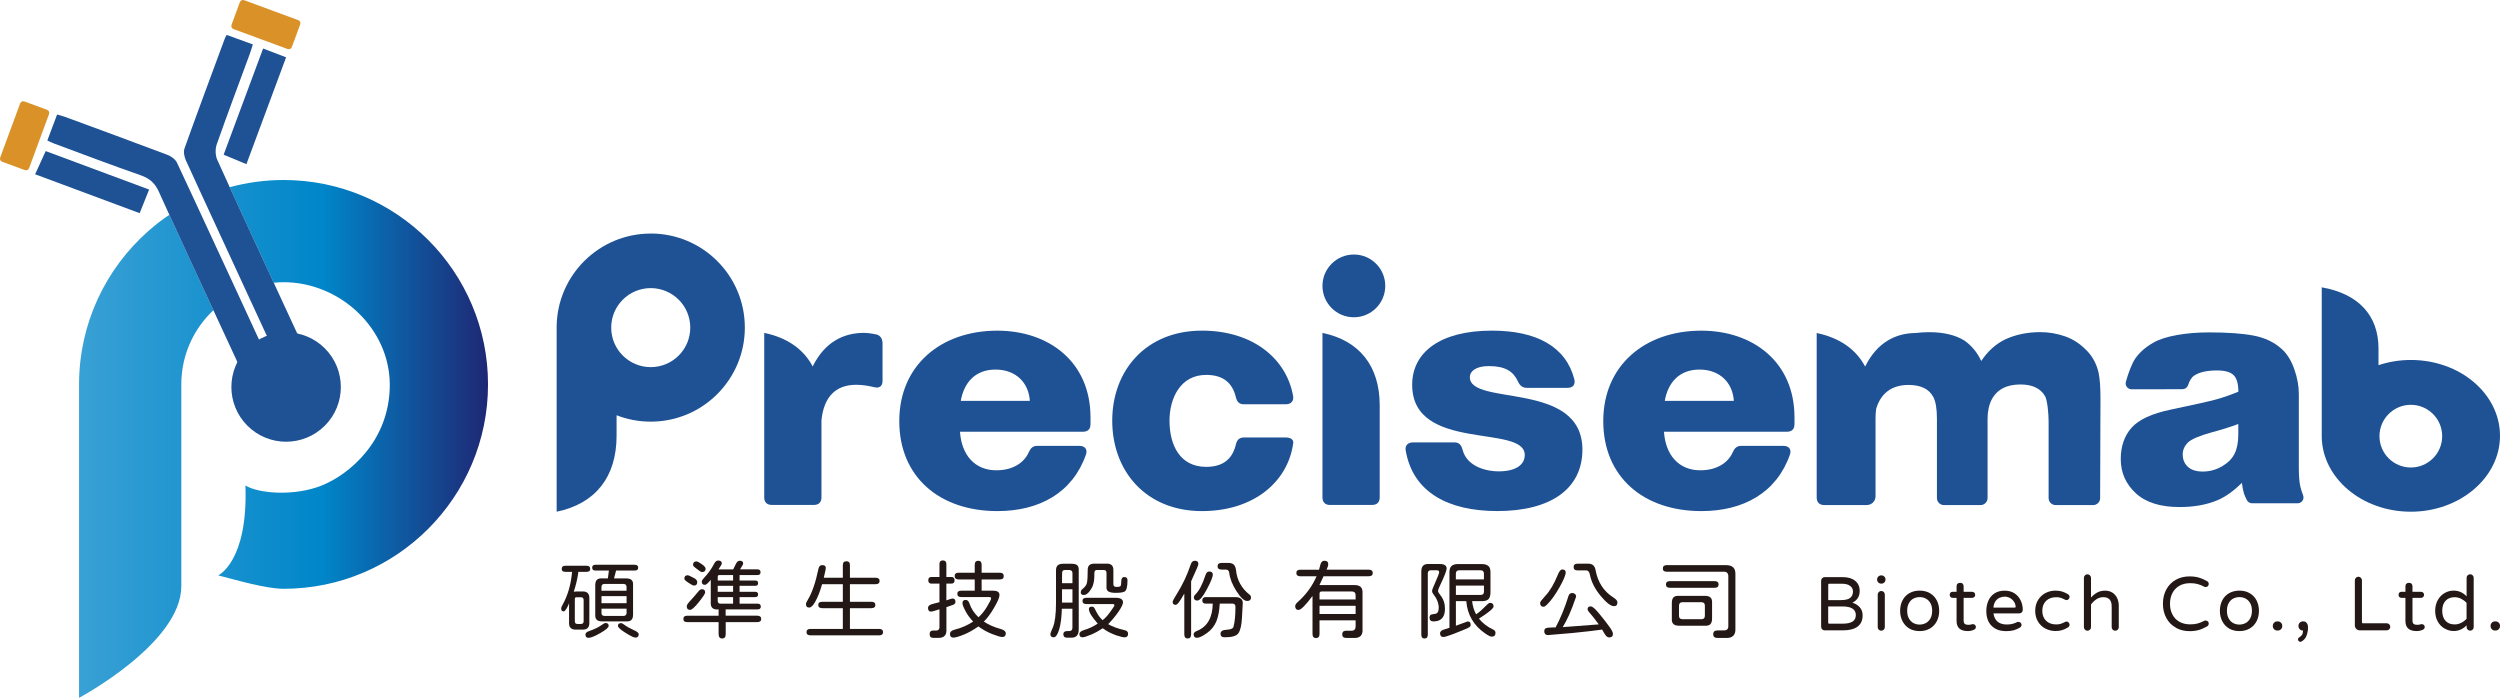 <?xml version="1.0" encoding="UTF-8"?>
<svg xmlns="http://www.w3.org/2000/svg" width="369" height="103" viewBox="0 0 369 103" fill="none">
  <g clip-path="url(#clip0_20252_230)">
    <path d="M268.953 92.886C268.852 92.785 268.799 92.663 268.799 92.521V85.711C268.799 85.568 268.852 85.447 268.953 85.341C269.053 85.235 269.175 85.182 269.318 85.182H271.968C272.756 85.182 273.37 85.362 273.819 85.727C274.269 86.091 274.491 86.588 274.491 87.223C274.491 87.635 274.396 87.99 274.2 88.286C274.005 88.582 273.745 88.804 273.412 88.952C273.878 89.1 274.243 89.338 274.518 89.655C274.793 89.972 274.925 90.364 274.925 90.829C274.925 91.553 274.682 92.103 274.19 92.478C273.698 92.854 272.978 93.039 272.026 93.039H269.307C269.164 93.039 269.043 92.986 268.942 92.886H268.953ZM273.079 88.249C273.354 88.037 273.497 87.72 273.497 87.302C273.497 86.948 273.354 86.673 273.063 86.467C272.777 86.261 272.386 86.16 271.889 86.16H269.979C269.889 86.16 269.847 86.208 269.847 86.298V88.576H271.698C272.344 88.576 272.804 88.471 273.079 88.254V88.249ZM273.454 91.738C273.766 91.527 273.92 91.204 273.92 90.781C273.92 89.935 273.259 89.512 271.941 89.512H269.841V91.923C269.841 92.013 269.889 92.055 269.974 92.055H271.926C272.629 92.055 273.137 91.95 273.449 91.733L273.454 91.738Z" fill="#231815"></path>
    <path d="M277.237 85.97C277.12 85.854 277.062 85.716 277.062 85.558V85.515C277.062 85.357 277.12 85.219 277.237 85.103C277.353 84.987 277.491 84.928 277.649 84.928H277.718C277.877 84.928 278.009 84.987 278.125 85.103C278.242 85.219 278.3 85.357 278.3 85.515V85.558C278.3 85.716 278.242 85.854 278.125 85.97C278.009 86.086 277.871 86.144 277.718 86.144H277.649C277.491 86.144 277.353 86.086 277.237 85.97ZM277.305 92.939C277.205 92.838 277.152 92.716 277.152 92.574V87.757C277.152 87.614 277.205 87.493 277.305 87.387C277.406 87.281 277.528 87.228 277.67 87.228C277.819 87.228 277.945 87.281 278.046 87.382C278.146 87.482 278.199 87.609 278.199 87.757V92.574C278.199 92.716 278.146 92.838 278.041 92.939C277.935 93.039 277.813 93.092 277.67 93.092C277.528 93.092 277.406 93.039 277.305 92.939Z" fill="#231815"></path>
    <path d="M281.828 92.775C281.395 92.521 281.056 92.166 280.818 91.707C280.58 91.252 280.458 90.734 280.458 90.157C280.458 89.581 280.58 89.052 280.818 88.598C281.056 88.143 281.395 87.789 281.834 87.546C282.273 87.297 282.775 87.175 283.341 87.175C283.907 87.175 284.41 87.297 284.843 87.546C285.283 87.799 285.626 88.153 285.864 88.608C286.102 89.063 286.224 89.581 286.224 90.163C286.224 90.744 286.102 91.262 285.864 91.712C285.616 92.177 285.277 92.531 284.838 92.78C284.399 93.028 283.902 93.15 283.341 93.15C282.78 93.15 282.262 93.028 281.823 92.78L281.828 92.775ZM284.23 91.976C284.521 91.828 284.754 91.596 284.928 91.284C285.103 90.972 285.187 90.591 285.187 90.147C285.187 89.676 285.097 89.296 284.918 89.005C284.754 88.719 284.537 88.502 284.262 88.355C283.987 88.206 283.685 88.132 283.346 88.132C283.04 88.132 282.743 88.201 282.458 88.333C282.167 88.481 281.934 88.709 281.76 89.015C281.585 89.322 281.5 89.697 281.5 90.147C281.5 90.628 281.59 91.009 281.77 91.305C281.934 91.596 282.151 91.818 282.426 91.966C282.701 92.114 283.003 92.188 283.341 92.188C283.648 92.188 283.944 92.114 284.23 91.976Z" fill="#231815"></path>
    <path d="M291.519 92.251C291.604 92.336 291.641 92.431 291.641 92.542C291.641 92.716 291.551 92.849 291.371 92.944C291.08 93.081 290.768 93.145 290.44 93.145C289.34 93.145 288.79 92.648 288.79 91.654V88.243H288.229C288.086 88.243 287.975 88.206 287.896 88.127C287.816 88.048 287.779 87.937 287.779 87.794C287.779 87.651 287.816 87.54 287.896 87.461C287.975 87.382 288.086 87.345 288.229 87.345H288.79V86.546C288.79 86.372 288.837 86.245 288.933 86.155C289.028 86.065 289.155 86.023 289.319 86.023C289.483 86.023 289.61 86.07 289.7 86.166C289.79 86.261 289.832 86.388 289.832 86.552V87.35H291.091C291.218 87.35 291.324 87.392 291.413 87.477C291.498 87.561 291.54 87.667 291.54 87.799C291.54 87.921 291.498 88.021 291.413 88.111C291.329 88.201 291.223 88.243 291.091 88.243H289.832V91.564C289.832 91.828 289.89 92.003 290.012 92.093C290.133 92.182 290.313 92.225 290.551 92.225C290.71 92.225 290.858 92.204 291.001 92.156C291.017 92.156 291.027 92.156 291.033 92.145C291.107 92.129 291.17 92.124 291.223 92.124C291.334 92.124 291.435 92.167 291.514 92.246L291.519 92.251Z" fill="#231815"></path>
    <path d="M293.947 92.362C293.434 91.839 293.18 91.104 293.18 90.163C293.18 89.655 293.276 89.163 293.471 88.693C293.672 88.222 293.979 87.852 294.392 87.582C294.804 87.313 295.296 87.181 295.873 87.181C296.449 87.181 296.91 87.308 297.322 87.561C297.714 87.815 298.015 88.159 298.232 88.587C298.449 89.015 298.56 89.496 298.56 90.02C298.56 90.163 298.512 90.284 298.412 90.385C298.311 90.485 298.19 90.538 298.031 90.538H294.238C294.307 91.067 294.508 91.474 294.841 91.754C295.175 92.034 295.624 92.177 296.196 92.177C296.497 92.177 296.762 92.151 297 92.093C297.238 92.034 297.47 91.95 297.714 91.828C297.767 91.796 297.835 91.786 297.915 91.786C298.036 91.786 298.142 91.828 298.237 91.913C298.333 91.997 298.38 92.103 298.38 92.235C298.38 92.41 298.28 92.547 298.079 92.664C297.767 92.838 297.465 92.96 297.179 93.039C296.894 93.118 296.539 93.155 296.111 93.155C295.19 93.155 294.471 92.891 293.963 92.368L293.947 92.362ZM297.513 89.534C297.481 89.232 297.391 88.984 297.243 88.783C297.079 88.545 296.873 88.365 296.629 88.243C296.386 88.122 296.132 88.064 295.873 88.064C295.635 88.064 295.381 88.122 295.122 88.233C294.857 88.36 294.651 88.55 294.497 88.799C294.344 89.047 294.254 89.343 294.233 89.682H297.375C297.47 89.682 297.518 89.634 297.507 89.534H297.513Z" fill="#231815"></path>
    <path d="M301.909 92.785C301.438 92.537 301.068 92.188 300.798 91.728C300.528 91.273 300.396 90.75 300.396 90.157C300.396 89.565 300.533 89.021 300.814 88.566C301.083 88.127 301.443 87.783 301.898 87.54C302.353 87.297 302.855 87.175 303.406 87.175C303.781 87.175 304.109 87.223 304.395 87.318C304.68 87.413 304.966 87.546 305.246 87.715C305.395 87.82 305.469 87.953 305.469 88.117C305.469 88.228 305.426 88.333 305.336 88.428C305.247 88.524 305.146 88.576 305.035 88.576C304.961 88.576 304.876 88.555 304.786 88.508C304.522 88.37 304.305 88.28 304.136 88.228C303.961 88.175 303.749 88.148 303.496 88.148C302.866 88.148 302.369 88.328 301.999 88.693C301.628 89.058 301.443 89.544 301.443 90.157C301.443 90.771 301.628 91.257 301.999 91.622C302.369 91.987 302.871 92.166 303.496 92.166C303.749 92.166 303.961 92.14 304.136 92.087C304.31 92.034 304.527 91.939 304.786 91.807C304.876 91.765 304.961 91.738 305.035 91.738C305.146 91.738 305.247 91.786 305.336 91.886C305.426 91.987 305.469 92.087 305.469 92.198C305.469 92.362 305.395 92.5 305.246 92.6C304.961 92.775 304.675 92.907 304.395 92.997C304.109 93.092 303.781 93.139 303.406 93.139C302.877 93.139 302.374 93.018 301.914 92.78L301.909 92.785Z" fill="#231815"></path>
    <path d="M307.738 92.939C307.638 92.838 307.585 92.716 307.585 92.574V85.293C307.585 85.15 307.638 85.029 307.738 84.923C307.839 84.817 307.96 84.764 308.103 84.764C308.246 84.764 308.368 84.817 308.473 84.923C308.579 85.029 308.632 85.15 308.632 85.293V88.191C308.939 87.863 309.256 87.609 309.584 87.44C309.912 87.265 310.288 87.181 310.706 87.181C311.124 87.181 311.478 87.276 311.795 87.472C312.097 87.667 312.324 87.931 312.488 88.27C312.647 88.608 312.732 88.984 312.732 89.391V92.579C312.732 92.722 312.679 92.843 312.573 92.944C312.467 93.044 312.345 93.097 312.203 93.097C312.06 93.097 311.938 93.044 311.838 92.944C311.737 92.843 311.684 92.722 311.684 92.579V89.502C311.684 88.598 311.277 88.143 310.462 88.143C310.103 88.143 309.78 88.233 309.489 88.413C309.203 88.592 308.912 88.857 308.632 89.211V92.579C308.632 92.722 308.579 92.843 308.473 92.944C308.368 93.044 308.246 93.097 308.103 93.097C307.96 93.097 307.839 93.044 307.738 92.944V92.939Z" fill="#231815"></path>
    <path d="M321.18 92.653C320.571 92.325 320.1 91.855 319.762 91.241C319.423 90.628 319.249 89.919 319.249 89.111C319.249 88.302 319.423 87.583 319.767 86.969C320.106 86.361 320.571 85.896 321.164 85.568C321.761 85.24 322.433 85.076 323.19 85.076C323.682 85.076 324.131 85.135 324.528 85.246C324.925 85.357 325.332 85.531 325.75 85.774C325.925 85.859 326.009 86.002 326.009 86.213C326.009 86.324 325.967 86.425 325.882 86.514C325.798 86.604 325.687 86.647 325.549 86.647C325.464 86.647 325.401 86.631 325.348 86.599C325.004 86.419 324.676 86.287 324.359 86.203C324.047 86.118 323.687 86.076 323.29 86.076C322.645 86.076 322.105 86.208 321.661 86.467C321.217 86.731 320.878 87.086 320.645 87.54C320.413 87.995 320.291 88.518 320.291 89.116C320.291 89.713 320.407 90.231 320.64 90.676C320.873 91.146 321.217 91.511 321.672 91.77C322.126 92.029 322.666 92.156 323.29 92.156C323.687 92.156 324.041 92.114 324.359 92.029C324.671 91.945 325.004 91.812 325.348 91.632C325.401 91.601 325.47 91.59 325.549 91.59C325.681 91.59 325.792 91.632 325.882 91.717C325.967 91.802 326.009 91.907 326.009 92.024C326.009 92.225 325.925 92.373 325.75 92.463C325.332 92.701 324.925 92.88 324.528 92.991C324.131 93.102 323.687 93.16 323.19 93.16C322.444 93.16 321.772 92.997 321.18 92.669V92.653Z" fill="#231815"></path>
    <path d="M329.024 92.775C328.591 92.521 328.252 92.166 328.014 91.707C327.776 91.252 327.654 90.734 327.654 90.157C327.654 89.581 327.776 89.052 328.014 88.598C328.252 88.143 328.591 87.789 329.03 87.546C329.469 87.302 329.971 87.175 330.537 87.175C331.103 87.175 331.606 87.297 332.04 87.546C332.479 87.799 332.823 88.153 333.061 88.608C333.299 89.063 333.42 89.581 333.42 90.163C333.42 90.744 333.299 91.262 333.061 91.712C332.812 92.177 332.473 92.531 332.034 92.78C331.595 93.028 331.098 93.15 330.537 93.15C329.977 93.15 329.458 93.028 329.019 92.78L329.024 92.775ZM331.426 91.976C331.717 91.828 331.95 91.596 332.124 91.284C332.299 90.972 332.384 90.591 332.384 90.147C332.384 89.676 332.294 89.296 332.114 89.005C331.95 88.719 331.733 88.502 331.458 88.355C331.183 88.206 330.881 88.132 330.543 88.132C330.236 88.132 329.94 88.201 329.654 88.333C329.363 88.481 329.13 88.709 328.956 89.015C328.781 89.322 328.696 89.697 328.696 90.147C328.696 90.628 328.786 91.009 328.966 91.305C329.13 91.596 329.347 91.818 329.622 91.966C329.897 92.114 330.199 92.188 330.537 92.188C330.844 92.188 331.14 92.114 331.426 91.976Z" fill="#231815"></path>
    <path d="M335.658 92.875C335.531 92.748 335.467 92.6 335.467 92.426V92.357C335.467 92.182 335.531 92.034 335.658 91.907C335.785 91.781 335.933 91.717 336.108 91.717H336.219C336.393 91.717 336.541 91.781 336.668 91.907C336.795 92.034 336.859 92.182 336.859 92.357V92.426C336.859 92.6 336.795 92.748 336.668 92.875C336.541 93.002 336.393 93.065 336.219 93.065H336.108C335.933 93.065 335.785 93.002 335.658 92.875Z" fill="#231815"></path>
    <path d="M339.282 94.62C339.213 94.551 339.181 94.466 339.181 94.377C339.181 94.255 339.239 94.16 339.35 94.086C339.551 93.964 339.699 93.832 339.789 93.684C339.879 93.536 339.927 93.33 339.927 93.065H339.895C339.721 93.065 339.572 93.002 339.445 92.875C339.319 92.748 339.255 92.6 339.255 92.426V92.357C339.255 92.182 339.319 92.034 339.445 91.907C339.572 91.781 339.721 91.717 339.895 91.717H340.006C340.17 91.717 340.313 91.781 340.429 91.902C340.546 92.024 340.62 92.177 340.646 92.357C340.662 92.431 340.667 92.542 340.667 92.695C340.667 92.849 340.662 92.944 340.646 93.023C340.588 93.425 340.488 93.758 340.355 94.022C340.223 94.287 340.011 94.498 339.726 94.673C339.668 94.71 339.599 94.731 339.525 94.731C339.435 94.731 339.356 94.694 339.287 94.625L339.282 94.62Z" fill="#231815"></path>
    <path d="M347.788 92.822C347.645 92.679 347.576 92.51 347.576 92.32V85.653C347.576 85.51 347.629 85.388 347.729 85.283C347.83 85.177 347.952 85.124 348.094 85.124C348.237 85.124 348.359 85.177 348.465 85.283C348.57 85.388 348.623 85.51 348.623 85.653V91.86C348.623 91.95 348.671 91.992 348.756 91.992H352.279C352.422 91.992 352.543 92.045 352.649 92.151C352.755 92.256 352.808 92.378 352.808 92.521C352.808 92.663 352.755 92.785 352.649 92.886C352.543 92.986 352.422 93.039 352.279 93.039H348.295C348.1 93.039 347.93 92.97 347.788 92.827V92.822Z" fill="#231815"></path>
    <path d="M357.77 92.251C357.854 92.336 357.891 92.431 357.891 92.542C357.891 92.716 357.801 92.849 357.621 92.944C357.331 93.081 357.018 93.145 356.69 93.145C355.59 93.145 355.04 92.648 355.04 91.654V88.243H354.479C354.336 88.243 354.225 88.206 354.146 88.127C354.067 88.048 354.03 87.937 354.03 87.794C354.03 87.651 354.067 87.54 354.146 87.461C354.225 87.382 354.336 87.345 354.479 87.345H355.04V86.546C355.04 86.372 355.088 86.245 355.183 86.155C355.278 86.065 355.405 86.023 355.569 86.023C355.733 86.023 355.86 86.07 355.95 86.166C356.04 86.261 356.082 86.388 356.082 86.552V87.35H357.341C357.468 87.35 357.574 87.392 357.664 87.477C357.748 87.561 357.791 87.667 357.791 87.799C357.791 87.921 357.748 88.021 357.664 88.111C357.579 88.201 357.473 88.243 357.341 88.243H356.082V91.564C356.082 91.828 356.14 92.003 356.262 92.093C356.384 92.182 356.564 92.225 356.802 92.225C356.96 92.225 357.108 92.204 357.251 92.156C357.267 92.156 357.278 92.156 357.283 92.145C357.357 92.129 357.42 92.124 357.473 92.124C357.584 92.124 357.685 92.167 357.764 92.246L357.77 92.251Z" fill="#231815"></path>
    <path d="M360.843 92.785C360.409 92.547 360.065 92.198 359.811 91.733C359.558 91.273 359.431 90.75 359.431 90.157C359.431 89.565 359.563 89.021 359.822 88.566C360.076 88.117 360.409 87.773 360.822 87.535C361.234 87.297 361.679 87.175 362.16 87.175C362.895 87.175 363.53 87.456 364.07 88.016V85.288C364.07 85.14 364.123 85.013 364.229 84.912C364.334 84.812 364.456 84.759 364.599 84.759C364.742 84.759 364.863 84.812 364.964 84.918C365.064 85.023 365.117 85.145 365.117 85.288V92.568C365.117 92.711 365.064 92.833 364.964 92.933C364.863 93.034 364.742 93.087 364.599 93.087C364.456 93.087 364.334 93.034 364.229 92.933C364.123 92.833 364.07 92.711 364.07 92.568V92.299C363.53 92.859 362.895 93.139 362.16 93.139C361.705 93.139 361.266 93.018 360.848 92.78L360.843 92.785ZM363.25 91.945C363.551 91.796 363.826 91.596 364.065 91.336V88.978C363.826 88.725 363.551 88.524 363.25 88.37C362.948 88.222 362.631 88.148 362.303 88.148C361.732 88.148 361.287 88.328 360.959 88.682C360.631 89.037 360.473 89.528 360.473 90.157C360.473 90.787 360.637 91.278 360.959 91.632C361.287 91.987 361.732 92.166 362.303 92.166C362.631 92.166 362.948 92.093 363.25 91.945Z" fill="#231815"></path>
    <path d="M367.799 92.875C367.672 92.748 367.609 92.6 367.609 92.426V92.357C367.609 92.182 367.672 92.034 367.799 91.907C367.926 91.781 368.074 91.717 368.249 91.717H368.36C368.534 91.717 368.683 91.781 368.81 91.907C368.937 92.034 369 92.182 369 92.357V92.426C369 92.6 368.937 92.748 368.81 92.875C368.683 93.002 368.534 93.065 368.36 93.065H368.249C368.074 93.065 367.926 93.002 367.799 92.875Z" fill="#231815"></path>
    <path d="M83.993 91.971V89.01L83.903 89.274C83.76 89.592 83.627 89.835 83.506 89.999C83.384 90.163 83.284 90.242 83.21 90.242C83.077 90.242 82.977 90.205 82.919 90.131C82.861 90.057 82.829 89.935 82.829 89.766C82.829 89.681 82.892 89.528 83.019 89.301C83.791 87.931 84.268 86.303 84.442 84.405H83.474C83.278 84.405 83.135 84.368 83.046 84.299C82.956 84.23 82.908 84.114 82.908 83.966C82.908 83.654 83.099 83.501 83.474 83.501H86.547C86.923 83.501 87.114 83.654 87.114 83.966C87.114 84.119 87.066 84.23 86.976 84.299C86.881 84.373 86.743 84.405 86.547 84.405H85.352L85.341 84.616C85.199 85.558 84.982 86.462 84.686 87.334C84.717 87.308 85.167 87.297 86.019 87.297C86.664 87.297 86.987 87.62 86.987 88.265V91.966C86.987 92.611 86.664 92.933 86.019 92.933H84.971C84.315 92.933 83.987 92.611 83.987 91.966L83.993 91.971ZM86.045 91.992C86.114 91.923 86.145 91.828 86.145 91.707V88.545C86.145 88.418 86.108 88.323 86.04 88.254C85.971 88.185 85.876 88.153 85.754 88.153H85.098C84.929 88.153 84.844 88.243 84.844 88.418V91.707C84.844 91.966 84.976 92.098 85.236 92.098H85.754C85.881 92.098 85.976 92.061 86.045 91.992ZM86.41 93.657C86.41 93.441 86.585 93.272 86.939 93.155C87.764 92.87 88.404 92.552 88.865 92.209C89.092 92.04 89.261 91.955 89.383 91.955C89.684 91.955 89.838 92.098 89.838 92.383C89.838 92.621 89.425 92.97 88.605 93.441C87.791 93.911 87.209 94.144 86.854 94.144C86.558 94.144 86.415 93.98 86.415 93.652L86.41 93.657ZM88.082 91.484C87.918 91.331 87.844 91.072 87.859 90.713V86.393C87.859 86.017 87.939 85.743 88.103 85.579C88.267 85.415 88.526 85.346 88.875 85.373H89.721L89.875 84.215H87.886C87.569 84.215 87.404 84.072 87.404 83.786C87.404 83.501 87.563 83.358 87.886 83.358H93.668C94.022 83.358 94.197 83.501 94.197 83.786C94.197 84.072 94.022 84.215 93.668 84.215H90.933L90.631 85.373H92.409C92.784 85.373 93.059 85.452 93.229 85.61C93.398 85.769 93.467 86.033 93.44 86.403V90.697C93.44 91.067 93.361 91.336 93.197 91.5C93.033 91.669 92.768 91.738 92.409 91.717H88.88C88.51 91.717 88.246 91.638 88.082 91.484ZM92.483 86.631C92.483 86.499 92.44 86.388 92.361 86.308C92.282 86.229 92.176 86.187 92.038 86.187H89.219C89.087 86.187 88.976 86.224 88.896 86.298C88.817 86.372 88.775 86.483 88.775 86.626V87.191H92.478V86.626L92.483 86.631ZM92.483 89.037V87.99H88.78V89.037H92.483ZM92.361 90.787C92.44 90.713 92.483 90.607 92.483 90.475V89.835H88.78V90.49C88.78 90.765 88.928 90.908 89.219 90.908H92.038C92.171 90.908 92.282 90.871 92.361 90.797V90.787ZM93.229 93.922C92.991 93.805 92.678 93.626 92.292 93.383C91.568 92.928 91.208 92.595 91.208 92.378C91.208 92.108 91.361 91.976 91.663 91.976C91.79 91.976 91.938 92.045 92.118 92.193C92.472 92.468 92.938 92.732 93.514 92.986C94.017 93.203 94.271 93.414 94.271 93.615C94.271 93.943 94.112 94.107 93.789 94.107C93.657 94.107 93.467 94.049 93.229 93.932V93.922Z" fill="#231815"></path>
    <path d="M112.357 91.342C112.357 91.659 112.161 91.823 111.775 91.823H107.115V93.599C107.115 94.028 106.94 94.239 106.596 94.239C106.252 94.239 106.067 94.028 106.067 93.599V91.823H101.433C101.237 91.823 101.1 91.786 101.005 91.712C100.915 91.638 100.867 91.516 100.867 91.347C100.867 91.035 101.058 90.882 101.433 90.882H106.067V89.951H105.993C105.607 89.983 105.321 89.909 105.136 89.724C104.951 89.539 104.877 89.248 104.909 88.857V85.584C104.507 86.081 104.216 86.324 104.041 86.324C103.74 86.324 103.586 86.171 103.586 85.859C103.586 85.716 103.676 85.552 103.851 85.367C104.496 84.696 105.025 83.956 105.438 83.152C105.58 82.877 105.771 82.734 106.004 82.734C106.363 82.734 106.543 82.882 106.543 83.173C106.543 83.263 106.379 83.554 106.051 84.04H108.22L108.659 83.157C108.791 82.898 108.971 82.766 109.188 82.766C109.521 82.766 109.691 82.898 109.691 83.168C109.691 83.279 109.537 83.564 109.236 84.035H111.78C112.098 84.035 112.256 84.177 112.256 84.463C112.256 84.749 112.098 84.881 111.78 84.881H109.162V85.684H111.468C111.754 85.684 111.897 85.817 111.897 86.076C111.897 86.335 111.754 86.467 111.468 86.467H109.162V87.35H111.468C111.754 87.35 111.897 87.482 111.897 87.741C111.897 88 111.754 88.132 111.468 88.132H109.162V89.1H111.817C112.135 89.1 112.293 89.243 112.293 89.528C112.293 89.814 112.135 89.946 111.817 89.946H107.104V90.876H111.764C112.15 90.876 112.346 91.03 112.346 91.342H112.357ZM101.153 85.668C101.058 85.573 101.01 85.484 101.01 85.399C101.01 85.071 101.179 84.907 101.513 84.907C101.613 84.907 101.93 85.05 102.459 85.335C102.761 85.494 102.914 85.695 102.914 85.928C102.914 86.261 102.75 86.43 102.422 86.43C102.322 86.43 102.169 86.361 101.957 86.229L101.618 86.012C101.407 85.88 101.253 85.764 101.158 85.663L101.153 85.668ZM103.11 87.26C103.279 87.064 103.438 86.969 103.591 86.969C103.919 86.969 104.083 87.123 104.083 87.434C104.083 87.62 103.771 88.095 103.152 88.867C102.539 89.629 102.11 90.015 101.867 90.015C101.528 90.015 101.364 89.83 101.364 89.46C101.364 89.301 101.56 89.015 101.946 88.603C102.306 88.217 102.697 87.767 103.115 87.255L103.11 87.26ZM102.37 83.564C102.317 83.501 102.295 83.437 102.295 83.369C102.295 83.035 102.465 82.866 102.798 82.866C102.941 82.866 103.195 82.999 103.565 83.258C103.951 83.527 104.147 83.755 104.147 83.94C104.147 84.267 103.972 84.431 103.628 84.431C103.496 84.431 103.338 84.357 103.163 84.204C103.094 84.146 102.909 84.003 102.597 83.776C102.496 83.702 102.422 83.633 102.37 83.57V83.564ZM105.935 85.684H108.204V84.881H106.178C106.02 84.881 105.94 84.96 105.94 85.119V85.684H105.935ZM105.935 86.467V87.35H108.204V86.467H105.935ZM106.353 89.1H108.204V88.132H105.935V88.661C105.935 88.963 106.072 89.111 106.353 89.1Z" fill="#231815"></path>
    <path d="M130.337 93.303C130.337 93.621 130.141 93.779 129.745 93.779H119.641C119.239 93.779 119.038 93.621 119.038 93.303C119.038 92.986 119.239 92.827 119.641 92.827H124.402V89.766H121.365C120.969 89.766 120.773 89.608 120.773 89.29C120.773 88.973 120.969 88.825 121.365 88.825H124.402V86.229H121.339C121.053 87.255 120.72 88.106 120.344 88.783C120.186 89.079 120.027 89.301 119.874 89.449C119.72 89.602 119.577 89.676 119.451 89.676C119.281 89.676 119.16 89.634 119.08 89.549C119.001 89.465 118.959 89.332 118.959 89.147C118.959 89.031 119.048 88.83 119.223 88.545C119.853 87.519 120.376 85.996 120.799 83.977C120.873 83.596 121.059 83.411 121.355 83.411C121.709 83.411 121.884 83.543 121.884 83.813L121.847 84.141L121.593 85.272H124.402V83.432C124.402 83.035 124.576 82.84 124.931 82.84C125.285 82.84 125.449 83.035 125.449 83.432V85.272H129.226C129.628 85.272 129.829 85.431 129.829 85.748C129.829 86.065 129.628 86.229 129.226 86.229H125.449V88.825H128.613C129.009 88.825 129.205 88.978 129.205 89.29C129.205 89.602 129.009 89.766 128.613 89.766H125.449V92.827H129.745C130.141 92.827 130.337 92.986 130.337 93.303Z" fill="#231815"></path>
    <path d="M137.214 93.605C137.214 93.245 137.383 93.065 137.732 93.065H138.198C138.494 93.065 138.647 92.907 138.663 92.59V89.935L137.759 90.21L137.431 90.274C137.129 90.274 136.976 90.094 136.976 89.734C136.976 89.433 137.235 89.227 137.759 89.116L138.663 88.878V86.144H137.494C137.177 86.144 137.013 85.975 137.013 85.642C137.013 85.309 137.172 85.161 137.494 85.161H138.663V83.236C138.663 82.893 138.833 82.718 139.166 82.718C139.499 82.718 139.684 82.893 139.684 83.236V85.161H140.404C140.732 85.161 140.896 85.325 140.896 85.653C140.896 85.822 140.853 85.944 140.774 86.023C140.695 86.102 140.573 86.144 140.404 86.144H139.684V88.614L140.166 88.45C140.393 88.376 140.541 88.339 140.605 88.339C140.88 88.339 141.023 88.508 141.023 88.841C141.023 89.042 140.901 89.19 140.658 89.28L139.69 89.618V92.891C139.721 93.33 139.631 93.652 139.414 93.864C139.198 94.081 138.864 94.17 138.42 94.149H137.738C137.394 94.149 137.219 93.969 137.219 93.61L137.214 93.605ZM140.224 93.552C140.224 93.256 140.457 93.055 140.917 92.933C141.948 92.674 142.858 92.272 143.636 91.738C143.191 91.278 142.826 90.787 142.541 90.263C142.382 89.962 142.26 89.713 142.181 89.512C142.102 89.317 142.059 89.147 142.059 89.005C142.059 88.703 142.218 88.55 142.535 88.55C142.795 88.55 142.98 88.725 143.091 89.068C143.345 89.83 143.789 90.512 144.424 91.109C144.895 90.681 145.307 90.173 145.657 89.586C146.074 88.888 146.286 88.471 146.286 88.328C146.286 88.196 146.201 88.127 146.032 88.127H141.89C141.493 88.127 141.298 87.969 141.298 87.651C141.298 87.334 141.493 87.186 141.89 87.186H143.869V85.526H141.525C141.113 85.526 140.906 85.357 140.906 85.023C140.906 84.69 141.113 84.532 141.525 84.532H143.869V83.385C143.869 82.972 144.043 82.766 144.387 82.766C144.731 82.766 144.889 82.972 144.889 83.385V84.532H147.561C147.958 84.532 148.153 84.701 148.153 85.034C148.153 85.367 147.958 85.526 147.561 85.526H144.889V87.186H146.566C146.894 87.186 147.138 87.239 147.291 87.345C147.444 87.45 147.524 87.609 147.524 87.831C147.524 88.169 147.265 88.783 146.741 89.681C146.201 90.607 145.694 91.294 145.217 91.743C145.858 92.188 146.677 92.552 147.688 92.838C147.942 92.907 148.132 92.991 148.259 93.102C148.391 93.213 148.455 93.33 148.455 93.457C148.455 93.837 148.28 94.022 147.926 94.022C147.693 94.022 147.191 93.874 146.429 93.584C145.704 93.298 145.032 92.923 144.413 92.463C143.652 92.991 142.948 93.388 142.308 93.647C141.536 93.959 141.012 94.112 140.732 94.112C140.388 94.112 140.213 93.927 140.213 93.557L140.224 93.552Z" fill="#231815"></path>
    <path d="M156.945 93.642C156.945 93.314 157.125 93.15 157.485 93.15H157.823C157.977 93.15 158.088 93.108 158.167 93.023C158.246 92.938 158.289 92.817 158.289 92.658V89.851H156.728C156.696 91.146 156.559 92.172 156.326 92.933C156.093 93.689 155.829 94.065 155.533 94.065C155.199 94.065 155.03 93.901 155.03 93.573C155.03 93.488 155.162 93.15 155.422 92.552C155.554 92.24 155.665 91.786 155.744 91.188C155.824 90.591 155.866 89.867 155.866 89.015V84.204C155.866 83.844 155.951 83.585 156.125 83.437C156.294 83.284 156.569 83.21 156.94 83.21H158.172C158.548 83.21 158.823 83.279 158.992 83.421C159.162 83.564 159.236 83.813 159.22 84.167V92.891C159.22 93.33 159.125 93.647 158.929 93.848C158.733 94.049 158.426 94.144 157.998 94.123H157.495C157.136 94.123 156.956 93.959 156.956 93.631L156.945 93.642ZM158.294 84.59C158.294 84.304 158.141 84.151 157.839 84.135H157.173C156.956 84.135 156.823 84.23 156.781 84.426C156.765 84.516 156.755 85.066 156.755 86.076H158.294V84.59ZM158.294 88.947V86.98H156.755V88.947H158.294ZM164.933 93.843C164.478 93.673 164.086 93.509 163.764 93.351C163.467 93.208 163.14 93.002 162.769 92.732C162.187 93.118 161.616 93.43 161.045 93.673C160.426 93.932 160.003 94.065 159.786 94.065C159.474 94.065 159.32 93.901 159.32 93.573C159.32 93.33 159.553 93.134 160.024 92.991C160.711 92.79 161.378 92.473 162.029 92.045C161.584 91.543 161.256 91.114 161.039 90.765C160.828 90.416 160.717 90.115 160.717 89.867C160.717 89.65 160.886 89.539 161.219 89.539C161.309 89.539 161.394 89.581 161.463 89.66C161.531 89.74 161.611 89.872 161.695 90.057C162.013 90.718 162.362 91.21 162.743 91.532C162.944 91.379 163.124 91.22 163.282 91.046C163.441 90.871 163.642 90.623 163.885 90.295C164.287 89.75 164.488 89.433 164.488 89.348C164.488 89.222 164.404 89.158 164.235 89.158H160.341C159.966 89.158 159.775 89.005 159.775 88.693C159.775 88.381 159.966 88.238 160.341 88.238H164.689C165.388 88.238 165.742 88.455 165.758 88.878C165.758 89.021 165.705 89.211 165.594 89.444C165.467 89.703 165.298 89.993 165.076 90.311C164.864 90.612 164.621 90.935 164.34 91.268C164.06 91.601 163.801 91.891 163.568 92.124C164.15 92.478 164.975 92.78 166.049 93.028C166.35 93.102 166.504 93.272 166.504 93.531C166.504 93.89 166.329 94.07 165.985 94.07C165.758 94.07 165.404 93.985 164.927 93.816L164.933 93.843ZM159.527 87.424C159.527 87.228 159.601 87.075 159.754 86.959C160.14 86.657 160.368 86.34 160.436 86.012C160.51 85.658 160.547 85.018 160.547 84.088C160.547 83.49 160.87 83.194 161.516 83.194H163.378C164.018 83.194 164.335 83.506 164.335 84.125V86.24C164.335 86.499 164.488 86.631 164.801 86.631C165.134 86.631 165.335 86.583 165.393 86.493C165.462 86.377 165.499 86.129 165.504 85.753C165.515 85.367 165.657 85.171 165.943 85.171C166.261 85.171 166.419 85.325 166.419 85.637C166.419 86.594 166.276 87.154 165.991 87.313C165.763 87.44 165.33 87.503 164.679 87.503C164.208 87.503 163.864 87.445 163.647 87.323C163.43 87.202 163.319 87.017 163.319 86.773V84.569C163.319 84.415 163.288 84.304 163.219 84.236C163.15 84.167 163.044 84.13 162.891 84.13H161.923C161.78 84.13 161.68 84.167 161.621 84.236C161.563 84.31 161.531 84.426 161.531 84.595C161.531 85.05 161.516 85.399 161.484 85.647C161.452 85.896 161.399 86.129 161.33 86.345C161.256 86.62 161.066 86.953 160.764 87.339C160.51 87.656 160.246 87.82 159.971 87.82C159.669 87.82 159.516 87.688 159.516 87.429L159.527 87.424Z" fill="#231815"></path>
    <path d="M174.804 93.621V87.651H174.777C174.444 88.249 174.179 88.666 173.994 88.91C173.809 89.153 173.65 89.274 173.513 89.274C173.375 89.274 173.275 89.237 173.196 89.169C173.121 89.1 173.084 88.994 173.084 88.862C173.084 88.772 173.137 88.629 173.238 88.439C173.338 88.249 173.502 87.974 173.73 87.614C174.105 87.017 174.481 86.335 174.851 85.563C175.163 84.907 175.47 84.141 175.772 83.258C175.883 82.93 176.084 82.766 176.375 82.766C176.708 82.766 176.877 82.924 176.877 83.242C176.877 83.369 176.777 83.649 176.576 84.088L176.311 84.68C176.052 85.283 175.883 85.658 175.809 85.801V93.621C175.809 94.033 175.639 94.239 175.306 94.239C174.973 94.239 174.804 94.033 174.804 93.621ZM176.179 93.631C176.179 93.42 176.338 93.256 176.655 93.129C178.194 92.516 178.972 91.167 178.999 89.089H177.941C177.623 89.089 177.459 88.936 177.459 88.624C177.459 88.296 177.634 88.132 177.988 88.132H182.321C182.696 88.132 182.982 88.212 183.172 88.37C183.363 88.529 183.447 88.762 183.431 89.063L183.32 91.104C183.262 92.262 183.082 93.049 182.781 93.472C182.506 93.869 181.834 94.065 180.765 94.065C180.353 94.065 180.146 93.89 180.146 93.536C180.146 93.361 180.221 93.224 180.374 93.118C180.527 93.018 180.739 92.965 181.014 92.954C181.316 92.944 181.559 92.901 181.739 92.827C181.919 92.753 182.024 92.648 182.061 92.51C182.252 91.839 182.352 90.855 182.352 89.565C182.352 89.248 182.199 89.089 181.887 89.089H180.035C179.982 90.147 179.818 91.025 179.533 91.722C179.237 92.42 178.771 92.997 178.136 93.446C177.48 93.906 176.999 94.139 176.687 94.139C176.354 94.139 176.184 93.969 176.184 93.636L176.179 93.631ZM176.216 88.153C176.216 88.095 176.237 88.027 176.28 87.947C176.322 87.868 176.385 87.783 176.47 87.704C176.999 87.175 177.475 86.261 177.904 84.96C177.972 84.749 178.046 84.595 178.136 84.5C178.226 84.405 178.337 84.357 178.47 84.357C178.829 84.357 179.009 84.505 179.009 84.796C179.009 85.166 178.713 85.896 178.126 86.985C177.539 88.095 177.073 88.645 176.729 88.645C176.385 88.645 176.211 88.481 176.211 88.153H176.216ZM182.527 87.308C181.887 86.292 181.522 85.367 181.432 84.537C181.39 84.236 181.231 84.082 180.956 84.072H180.316C179.914 84.072 179.713 83.908 179.713 83.58C179.713 83.252 179.914 83.088 180.316 83.088H181.3C181.67 83.088 181.94 83.173 182.114 83.347C182.284 83.522 182.395 83.792 182.437 84.162C182.511 84.902 182.717 85.568 183.051 86.171C183.384 86.774 183.828 87.292 184.394 87.736C184.563 87.863 184.648 88.005 184.648 88.164C184.648 88.524 184.458 88.703 184.082 88.703C183.643 88.703 183.135 88.238 182.543 87.308H182.527Z" fill="#231815"></path>
    <path d="M202.623 84.579C202.623 84.897 202.422 85.055 202.02 85.055H195.355L194.752 86.351H199.878C200.322 86.351 200.645 86.446 200.846 86.641C201.047 86.837 201.137 87.149 201.11 87.588V92.827C201.179 93.769 200.74 94.213 199.798 94.16H198.703C198.307 94.16 198.111 93.985 198.111 93.631C198.111 93.277 198.307 93.092 198.703 93.092H199.497C199.693 93.092 199.835 93.039 199.936 92.933C200.036 92.827 200.089 92.669 200.089 92.463V91.558H194.762V93.562C194.762 93.975 194.588 94.181 194.244 94.181C193.9 94.181 193.726 93.975 193.726 93.562V88.021L193.688 88.011C192.689 89.354 192.012 90.025 191.662 90.025C191.335 90.025 191.171 89.84 191.171 89.47C191.171 89.285 191.287 89.089 191.525 88.878C192.768 87.778 193.699 86.509 194.323 85.061H191.943C191.541 85.061 191.34 84.897 191.34 84.569C191.34 84.241 191.541 84.088 191.943 84.088H194.688L194.889 83.347C194.99 82.962 195.18 82.766 195.455 82.766C195.852 82.766 196.048 82.935 196.048 83.268C196.048 83.379 196.027 83.49 195.99 83.606C195.953 83.723 195.889 83.882 195.804 84.082H202.015C202.417 84.082 202.618 84.246 202.618 84.574L202.623 84.579ZM194.762 88.481H200.089V87.842C200.089 87.672 200.042 87.54 199.952 87.445C199.862 87.35 199.724 87.302 199.55 87.302H195.08C194.868 87.302 194.762 87.413 194.762 87.63V88.487V88.481ZM194.762 89.412V90.623H200.089V89.412H194.762Z" fill="#231815"></path>
    <path d="M209.786 93.668V84.352C209.786 83.955 209.875 83.67 210.055 83.49C210.235 83.31 210.516 83.226 210.891 83.247H212.505C213.187 83.247 213.525 83.469 213.525 83.913C213.525 84.215 213.203 85.039 212.557 86.393C212.356 86.805 212.256 87.085 212.256 87.239C212.256 87.366 212.367 87.567 212.594 87.841C212.811 88.101 212.986 88.418 213.113 88.788C213.224 89.116 213.277 89.47 213.277 89.845C213.277 91.099 212.711 91.722 211.579 91.722C211.193 91.722 210.997 91.532 210.997 91.157C210.997 90.956 211.066 90.813 211.198 90.728C211.251 90.697 211.457 90.654 211.827 90.602C212.182 90.559 212.356 90.258 212.356 89.697C212.356 89.026 212.076 88.333 211.51 87.62C211.42 87.503 211.372 87.366 211.372 87.218C211.372 87.085 211.547 86.626 211.901 85.843C212.245 85.082 212.42 84.611 212.42 84.447C212.42 84.262 212.293 84.172 212.044 84.172H211.187C211.055 84.172 210.949 84.209 210.87 84.283C210.796 84.357 210.754 84.463 210.743 84.6V93.679C210.743 94.054 210.584 94.244 210.262 94.244C209.939 94.244 209.786 94.054 209.786 93.679V93.668ZM212.557 93.451C212.557 93.324 212.616 93.213 212.737 93.113C212.859 93.012 213.039 92.933 213.272 92.875L213.938 92.663V84.452C213.938 84.04 214.033 83.744 214.229 83.559C214.446 83.358 214.747 83.257 215.134 83.257H218.747C219.159 83.257 219.477 83.358 219.704 83.559C219.894 83.728 219.995 84.024 219.995 84.452V87.471C219.995 87.873 219.9 88.196 219.704 88.439C219.471 88.64 219.149 88.735 218.747 88.73H217.287C217.361 89.444 217.556 90.089 217.868 90.67L218.032 90.559C218.265 90.39 218.487 90.216 218.688 90.03C218.889 89.845 219.159 89.586 219.492 89.248C219.667 89.073 219.815 88.984 219.932 88.984C220.275 88.984 220.45 89.163 220.45 89.523C220.45 89.655 220.27 89.877 219.91 90.178C219.551 90.48 219.016 90.855 218.313 91.299L218.302 91.326C218.842 91.987 219.529 92.515 220.371 92.912C220.614 93.023 220.736 93.187 220.736 93.414C220.736 93.784 220.545 93.969 220.17 93.969C219.984 93.969 219.656 93.805 219.186 93.478C217.498 92.304 216.578 90.718 216.424 88.73H214.89V92.357L216.541 91.754L216.652 91.728C216.927 91.728 217.07 91.891 217.07 92.219C217.07 92.352 217.022 92.457 216.932 92.537C216.779 92.653 216.435 92.817 215.885 93.028C215.53 93.16 215.271 93.266 215.102 93.34C214.985 93.388 214.848 93.446 214.684 93.509C214.525 93.573 214.34 93.642 214.129 93.716C213.589 93.916 213.229 94.017 213.044 94.017C212.716 94.017 212.552 93.827 212.552 93.451H212.557ZM219.032 84.69C219.032 84.347 218.858 84.172 218.514 84.172H215.403C215.06 84.172 214.885 84.347 214.885 84.69V85.52H219.027V84.69H219.032ZM219.032 87.297V86.43H214.89V87.815H218.519C218.863 87.815 219.038 87.641 219.038 87.297H219.032Z" fill="#231815"></path>
    <path d="M227.316 88.984C227.316 88.851 227.581 88.497 228.11 87.926C228.792 87.197 229.4 86.15 229.951 84.791C230.051 84.548 230.152 84.363 230.252 84.241C230.353 84.119 230.469 84.056 230.606 84.056C230.934 84.056 231.098 84.204 231.098 84.495C231.098 84.669 231.024 84.944 230.871 85.314C230.718 85.684 230.495 86.129 230.204 86.647C229.564 87.789 228.935 88.661 228.316 89.264C228.205 89.364 228.115 89.438 228.041 89.486C227.967 89.534 227.887 89.555 227.813 89.555C227.485 89.555 227.321 89.359 227.321 88.973L227.316 88.984ZM236.838 93.552L236.473 92.923L236.272 92.949L235.806 93.012C235.653 93.028 235.225 93.081 234.521 93.171C233.817 93.261 233.008 93.346 232.103 93.43L228.554 93.731C228.353 93.747 228.2 93.705 228.094 93.605C227.988 93.504 227.935 93.356 227.935 93.166C227.935 92.975 227.999 92.843 228.126 92.748C228.268 92.658 228.623 92.611 229.183 92.611L229.612 92.6C230.331 91.246 230.966 89.713 231.5 87.99C231.59 87.678 231.786 87.524 232.082 87.524C232.193 87.524 232.326 87.572 232.484 87.678C232.585 87.805 232.638 87.916 232.638 88.016C232.638 88.058 232.627 88.111 232.601 88.175C232.574 88.238 232.558 88.28 232.548 88.307C231.945 90.089 231.315 91.506 230.659 92.563L235.976 92.161C235.457 91.442 235.05 90.919 234.764 90.602C234.468 90.284 234.325 90.057 234.325 89.919C234.325 89.644 234.484 89.502 234.807 89.502C235.05 89.502 235.473 89.877 236.081 90.623C236.653 91.31 237.15 91.95 237.568 92.537C237.901 92.997 238.07 93.34 238.07 93.568C238.07 93.911 237.875 94.086 237.489 94.086C237.272 94.086 237.055 93.911 236.848 93.557L236.838 93.552ZM237.388 89.1C237.065 88.851 236.69 88.471 236.261 87.958C235.415 86.943 234.881 85.896 234.664 84.812C234.59 84.41 234.415 84.204 234.145 84.193H232.849C232.463 84.193 232.267 84.024 232.267 83.691C232.267 83.358 232.463 83.199 232.849 83.199H234.436C235.039 83.199 235.399 83.517 235.505 84.146C235.833 85.928 236.7 87.27 238.113 88.175C238.525 88.434 238.732 88.677 238.732 88.904C238.732 89.285 238.562 89.47 238.229 89.47C237.996 89.47 237.716 89.348 237.393 89.1H237.388Z" fill="#231815"></path>
    <path d="M253.03 94.028C252.924 93.938 252.872 93.8 252.872 93.605C252.872 93.234 253.083 93.049 253.512 93.049H254.469C254.887 93.049 255.099 92.843 255.099 92.431V85.066C255.099 84.611 254.882 84.384 254.443 84.384H246.005C245.81 84.384 245.667 84.347 245.577 84.273C245.487 84.199 245.439 84.077 245.439 83.908C245.439 83.739 245.487 83.617 245.577 83.538C245.667 83.459 245.81 83.416 246.005 83.416H254.771C255.241 83.416 255.591 83.527 255.818 83.744C256.051 83.961 256.162 84.31 256.146 84.791V92.737C256.204 93.742 255.723 94.218 254.697 94.16H253.512C253.295 94.16 253.131 94.118 253.025 94.028H253.03ZM245.894 86.266C245.894 85.938 246.09 85.774 246.487 85.774H253.073C253.469 85.774 253.665 85.938 253.665 86.266C253.665 86.594 253.469 86.758 253.073 86.758H246.487C246.09 86.758 245.894 86.594 245.894 86.266ZM246.989 92.098C246.815 91.929 246.735 91.664 246.762 91.294V89.005C246.762 88.619 246.846 88.339 247.016 88.169C247.185 87.995 247.455 87.926 247.836 87.947H251.655C252.03 87.947 252.306 88.032 252.48 88.201C252.655 88.37 252.723 88.629 252.702 88.984V91.299C252.702 91.685 252.618 91.966 252.443 92.135C252.268 92.309 251.999 92.378 251.628 92.357H247.836C247.449 92.357 247.169 92.272 246.989 92.103V92.098ZM251.639 90.903V89.38C251.639 89.063 251.475 88.899 251.147 88.888H248.301C248 88.888 247.841 89.052 247.82 89.38V90.903C247.82 91.215 247.978 91.379 248.301 91.395H251.147C251.464 91.395 251.628 91.231 251.639 90.903Z" fill="#231815"></path>
    <path d="M47.941 62.834C51.096 59.681 51.096 54.569 47.941 51.416C44.787 48.264 39.672 48.264 36.518 51.416C33.363 54.569 33.363 59.681 36.518 62.834C39.672 65.987 44.787 65.987 47.941 62.834Z" fill="#1E5294"></path>
    <path d="M26.761 86.525V56.732C26.761 52.417 28.586 48.526 31.501 45.782C29.343 41.124 26.989 36.048 25 31.697C23.91 32.432 22.868 33.235 21.884 34.108C15.621 39.644 11.669 47.733 11.669 56.737V103C11.669 103 26.761 94.963 26.761 86.525Z" fill="url(#paint0_linear_20252_230)"></path>
    <path d="M41.853 41.653C50.174 41.653 57.533 48.478 57.533 56.795C57.533 65.112 51.502 70.055 47.482 71.663C43.462 73.27 38.235 72.868 36.225 71.663C36.627 82.914 32.205 84.923 32.205 84.923C34.617 85.547 39.245 86.906 41.848 86.906C58.517 86.906 72.032 73.397 72.032 56.737C72.032 40.077 58.517 26.568 41.848 26.568C39.097 26.568 36.431 26.944 33.898 27.631C35.913 32.041 38.256 37.095 40.399 41.732C40.875 41.684 41.356 41.653 41.848 41.653H41.853Z" fill="url(#paint1_linear_20252_230)"></path>
    <path d="M38.976 51.751C37.801 49.203 36.463 46.305 35.066 43.276C32.972 38.745 30.745 33.933 28.713 29.566C27.798 27.605 26.925 25.727 26.127 24.02C25.894 23.523 25.28 23.068 24.741 22.867C19.684 20.953 14.605 19.097 9.527 17.226C9.178 17.099 8.808 17.014 8.427 16.903C7.935 18.22 7.469 19.446 6.988 20.736C7.348 20.9 7.644 21.059 7.956 21.175C12.225 22.756 16.473 24.379 20.768 25.87C22.085 26.33 22.879 27.034 23.455 28.318C23.931 29.37 24.45 30.512 24.995 31.702C26.978 36.053 29.338 41.129 31.496 45.787C32.665 48.315 33.781 50.715 34.744 52.798C34.955 53.253 35.167 53.713 35.389 54.204C36.759 53.575 37.971 53.015 39.219 52.438C39.113 52.148 39.06 51.941 38.971 51.751H38.976Z" fill="#1E5294"></path>
    <path d="M20.615 31.464C21.075 30.311 21.577 29.069 22.011 27.98C16.785 26.034 11.648 24.125 6.745 22.301C6.216 23.465 5.655 24.691 5.184 25.722C10.421 27.668 15.552 29.577 20.615 31.464Z" fill="#1E5294"></path>
    <path d="M43.61 48.663C42.652 46.591 41.557 44.217 40.404 41.727C38.256 37.095 35.918 32.035 33.903 27.626C33.252 26.198 32.628 24.839 32.067 23.586C31.776 22.941 31.755 21.989 31.988 21.313C33.554 16.861 35.22 12.441 36.849 8.01C37.019 7.545 37.156 7.069 37.32 6.556C35.971 6.07 34.765 5.631 33.453 5.155C33.326 5.398 33.236 5.541 33.178 5.7C31.184 11.093 29.174 16.48 27.238 21.894C27.052 22.407 27.201 23.158 27.444 23.687C28.195 25.331 29.02 27.134 29.893 29.027C31.898 33.389 34.136 38.227 36.23 42.747C37.553 45.607 38.822 48.341 39.928 50.747C40.102 51.122 40.314 51.476 40.52 51.857C41.801 51.265 42.986 50.72 44.287 50.123C44.038 49.583 43.827 49.129 43.615 48.669L43.61 48.663Z" fill="#1E5294"></path>
    <path d="M36.368 24.236C38.341 18.923 40.288 13.689 42.229 8.46C41.108 8.031 39.886 7.566 38.833 7.164C36.86 12.467 34.913 17.712 33.009 22.835C34.141 23.306 35.358 23.808 36.373 24.231L36.368 24.236Z" fill="#1E5294"></path>
    <path d="M35.407 0.316L34.172 3.664C34.079 3.916 34.208 4.196 34.46 4.289L42.45 7.235C42.702 7.328 42.982 7.199 43.075 6.947L44.311 3.599C44.404 3.347 44.275 3.067 44.023 2.974L36.033 0.028C35.78 -0.065 35.501 0.064 35.407 0.316Z" fill="#DA9127"></path>
    <path d="M2.976 15.262L0.029 23.248C-0.064 23.5 0.065 23.78 0.317 23.873L3.667 25.108C3.919 25.201 4.199 25.072 4.292 24.82L7.24 16.834C7.333 16.581 7.204 16.302 6.951 16.209L3.601 14.974C3.349 14.881 3.069 15.01 2.976 15.262Z" fill="#DA9127"></path>
    <path d="M130.263 50.662V56.235C130.263 57.023 129.755 57.361 128.967 57.133C128.01 56.906 127.163 56.795 126.375 56.795C123.333 56.795 121.588 58.598 121.249 62.029V73.402C121.249 74.132 120.852 74.528 120.122 74.528H113.928C113.198 74.528 112.801 74.132 112.801 73.402V49.134C116.181 49.837 118.604 51.529 119.953 54.088C121.725 50.482 124.518 49.134 127.502 49.134C128.121 49.134 128.798 49.245 129.358 49.361C129.977 49.531 130.258 50.038 130.258 50.657L130.263 50.662Z" fill="#1E5294"></path>
    <path d="M160.96 61.585V62.6C160.96 63.33 160.563 63.727 159.833 63.727H141.694C141.922 67.163 143.89 69.416 147.048 69.416C149.529 69.416 151.158 68.29 151.835 66.767C152.115 66.148 152.454 65.81 153.073 65.81H159.326C160.114 65.81 160.563 66.317 160.283 67.105C158.31 72.736 153.411 75.438 147.212 75.438C138.647 75.438 132.733 70.373 132.733 62.151C132.733 53.929 138.875 48.806 147.212 48.806C154.76 48.806 160.955 53.369 160.955 61.585H160.96ZM152.004 59.164C151.835 56.462 149.92 54.548 146.937 54.548C143.953 54.548 142.287 56.462 141.811 59.164H152.004Z" fill="#1E5294"></path>
    <path d="M164.166 62.088C164.166 54.712 169.122 48.801 177.406 48.801C184.955 48.801 189.912 52.967 190.869 58.487C190.98 59.217 190.53 59.671 189.8 59.671H183.606C182.929 59.671 182.59 59.333 182.421 58.656C181.913 56.515 180.564 55.336 178.025 55.336C174.195 55.336 172.619 58.825 172.619 62.093C172.619 65.752 174.195 68.908 178.025 68.908C180.559 68.908 181.913 67.724 182.421 65.588C182.59 64.911 182.929 64.573 183.606 64.573H189.8C190.53 64.573 190.985 64.911 190.869 65.472C190.081 71.102 185.066 75.438 177.406 75.438C169.128 75.438 164.166 69.527 164.166 62.093V62.088Z" fill="#1E5294"></path>
    <path d="M207.474 66.481C207.363 65.752 207.812 65.297 208.542 65.297H214.684C215.361 65.297 215.7 65.694 215.869 66.365C216.546 69.014 219.646 69.574 221.164 69.574C223.814 69.574 225.052 68.559 225.052 67.153C225.052 62.537 208.437 66.814 208.437 56.795C208.437 52.01 212.547 48.801 220.212 48.801C226.803 48.801 231.141 51.164 232.379 56.007C232.548 56.795 232.151 57.245 231.363 57.245H225.338C224.719 57.245 224.322 56.906 224.042 56.288C223.365 54.823 222.185 54.035 219.762 54.035C217.789 54.035 216.948 54.823 216.948 55.669C216.948 60.005 233.564 56.118 233.564 66.365C233.564 72.107 228.945 75.433 221 75.433C213.848 75.433 208.548 72.731 207.479 66.481H207.474Z" fill="#1E5294"></path>
    <path d="M264.869 61.585V62.6C264.869 63.33 264.472 63.727 263.742 63.727H245.603C245.825 67.163 247.799 69.416 250.957 69.416C253.438 69.416 255.067 68.29 255.744 66.767C256.024 66.148 256.363 65.81 256.982 65.81H263.234C264.023 65.81 264.472 66.317 264.192 67.105C262.219 72.736 257.32 75.438 251.121 75.438C242.556 75.438 236.642 70.373 236.642 62.151C236.642 53.929 242.784 48.806 251.121 48.806C258.669 48.806 264.864 53.369 264.864 61.585H264.869ZM255.913 59.164C255.744 56.462 253.829 54.548 250.846 54.548C247.862 54.548 246.196 56.462 245.72 59.164H255.913Z" fill="#1E5294"></path>
    <path d="M196.323 74.534C195.593 74.534 195.196 74.137 195.196 73.407V49.139C200.661 50.266 203.644 54.035 203.644 59.835V73.402C203.644 74.132 203.247 74.528 202.517 74.528H196.323V74.534Z" fill="#1E5294"></path>
    <path d="M199.83 46.829C202.389 46.829 204.464 44.755 204.464 42.197C204.464 39.639 202.389 37.566 199.83 37.566C197.271 37.566 195.196 39.639 195.196 42.197C195.196 44.755 197.271 46.829 199.83 46.829Z" fill="#1E5294"></path>
    <path d="M96.048 34.473C88.441 34.473 82.268 40.585 82.162 48.156C82.162 48.182 82.162 48.203 82.162 48.225V75.528C87.886 74.349 91.007 70.399 91.007 64.329V61.289C92.573 61.897 94.271 62.236 96.048 62.236C103.718 62.236 109.939 56.018 109.939 48.352C109.939 40.685 103.718 34.467 96.048 34.467V34.473ZM96.048 54.189C92.827 54.189 90.213 51.577 90.213 48.357C90.213 45.137 92.827 42.525 96.048 42.525C99.27 42.525 101.883 45.137 101.883 48.357C101.883 51.577 99.27 54.189 96.048 54.189Z" fill="#1E5294"></path>
    <path d="M369 64.329C369 58.143 363.107 53.131 355.844 53.131C354.157 53.131 352.548 53.406 351.067 53.898V51.444C351.067 46.548 348.105 43.36 342.688 42.409V64.43C342.688 64.43 342.688 64.467 342.688 64.488C342.789 70.6 348.639 75.528 355.844 75.528C363.049 75.528 369 70.515 369 64.329ZM360.467 64.377C360.467 66.931 358.394 69.003 355.839 69.003C353.284 69.003 351.21 66.931 351.21 64.377C351.21 61.823 353.284 59.751 355.839 59.751C358.394 59.751 360.467 61.823 360.467 64.377Z" fill="#1E5294"></path>
    <path d="M309.775 55.114C309.494 53.845 308.96 52.777 308.161 51.91C307.172 50.842 306.066 50.091 304.855 49.663C303.638 49.234 302.406 49.023 301.157 49.023C299.28 49.023 297.581 49.367 296.053 50.054C294.609 50.741 293.402 51.815 292.429 53.284C291.874 52.063 291.059 51.064 289.98 50.287C288.642 49.446 286.891 49.028 284.717 49.028C284.071 49.028 283.415 49.071 282.765 49.15C279.808 49.171 277.052 50.53 275.295 54.104C273.952 51.561 271.55 49.88 268.207 49.166C268.165 49.139 268.143 49.129 268.143 49.129V73.418C268.143 74.148 268.54 74.544 269.27 74.544H275.544C275.607 74.544 275.666 74.534 275.724 74.528C275.724 74.528 275.724 74.528 275.729 74.528C276.353 74.439 276.829 73.91 276.829 73.26V61.691C276.829 61.184 276.866 60.739 276.925 60.327C277.618 58.027 279.226 56.827 281.691 56.816C281.691 56.816 281.696 56.816 281.701 56.816C283.526 56.816 284.748 57.419 285.372 58.624C285.722 59.296 285.891 60.375 285.891 61.855V73.513C285.891 74.084 286.356 74.55 286.928 74.55H292.329C292.9 74.55 293.365 74.084 293.365 73.513V61.855C293.365 60.739 293.566 59.788 293.963 58.995C294.746 57.498 296.159 56.748 298.211 56.748C299.983 56.748 301.2 57.329 301.856 58.487C302.205 59.1 302.374 61.178 302.374 62.125V73.513C302.374 74.084 302.84 74.55 303.411 74.55H308.944C309.515 74.55 309.981 74.09 309.981 73.519L310.029 58.82C310.029 57.202 309.944 55.97 309.769 55.135L309.775 55.114Z" fill="#1E5294"></path>
    <path d="M322.127 57.446L314.62 57.461C314.044 57.461 313.626 56.911 313.779 56.356C314.144 55.029 314.678 53.633 315.16 52.93C315.779 52.026 316.673 51.238 317.842 50.572C318.678 50.091 319.831 49.721 321.296 49.456C322.761 49.192 324.348 49.06 326.052 49.06C328.786 49.06 330.987 49.219 332.648 49.536C334.309 49.853 335.69 50.514 336.795 51.524C337.573 52.222 338.187 53.205 338.636 54.485C339.086 55.764 339.308 56.98 339.308 58.143V69.04C339.308 70.204 339.377 71.113 339.52 71.769C339.604 72.149 339.742 72.599 339.937 73.101C340.16 73.672 339.742 74.285 339.133 74.285H332.41C332.082 74.285 331.781 74.1 331.632 73.809C331.426 73.402 331.289 73.08 331.209 72.837C331.103 72.503 330.998 71.98 330.897 71.266C329.702 72.461 328.511 73.312 327.332 73.82C325.718 74.502 323.84 74.84 321.703 74.84C318.863 74.84 316.704 74.158 315.234 72.794C313.763 71.43 313.023 69.749 313.023 67.755C313.023 65.884 313.552 64.34 314.615 63.135C315.678 61.929 317.635 61.03 320.492 60.438C323.914 59.724 326.136 59.227 327.152 58.942C328.168 58.656 329.247 58.281 330.384 57.816C330.384 56.652 330.151 55.843 329.691 55.378C329.226 54.913 328.411 54.68 327.247 54.68C325.75 54.68 324.629 54.929 323.883 55.426C323.417 55.738 323.2 56.161 322.952 56.864C322.83 57.213 322.502 57.446 322.132 57.446H322.127ZM330.379 62.579C329.125 63.045 327.813 63.457 326.454 63.811C324.602 64.324 323.428 64.826 322.931 65.323C322.423 65.836 322.169 66.418 322.169 67.068C322.169 67.814 322.417 68.422 322.92 68.892C323.438 69.379 324.205 69.617 325.221 69.601C326.237 69.585 327.194 69.299 328.041 68.792C328.876 68.29 329.469 67.681 329.823 66.968C330.188 66.233 330.373 65.276 330.373 64.097V62.585L330.379 62.579Z" fill="#1E5294"></path>
  </g>
  <defs>
    <linearGradient id="paint0_linear_20252_230" x1="10.868" y1="71.073" x2="72.127" y2="71.073" gradientUnits="userSpaceOnUse">
      <stop stop-color="#3AA1D5"></stop>
      <stop offset="0.6" stop-color="#0086C9"></stop>
      <stop offset="1" stop-color="#1F2774"></stop>
    </linearGradient>
    <linearGradient id="paint1_linear_20252_230" x1="10.869" y1="61.198" x2="72.127" y2="61.198" gradientUnits="userSpaceOnUse">
      <stop stop-color="#3AA1D5"></stop>
      <stop offset="0.6" stop-color="#0086C9"></stop>
      <stop offset="1" stop-color="#1F2774"></stop>
    </linearGradient>
    <clipPath id="clip0_20252_230">
      <rect width="369" height="103" fill="white"></rect>
    </clipPath>
  </defs>
</svg>
